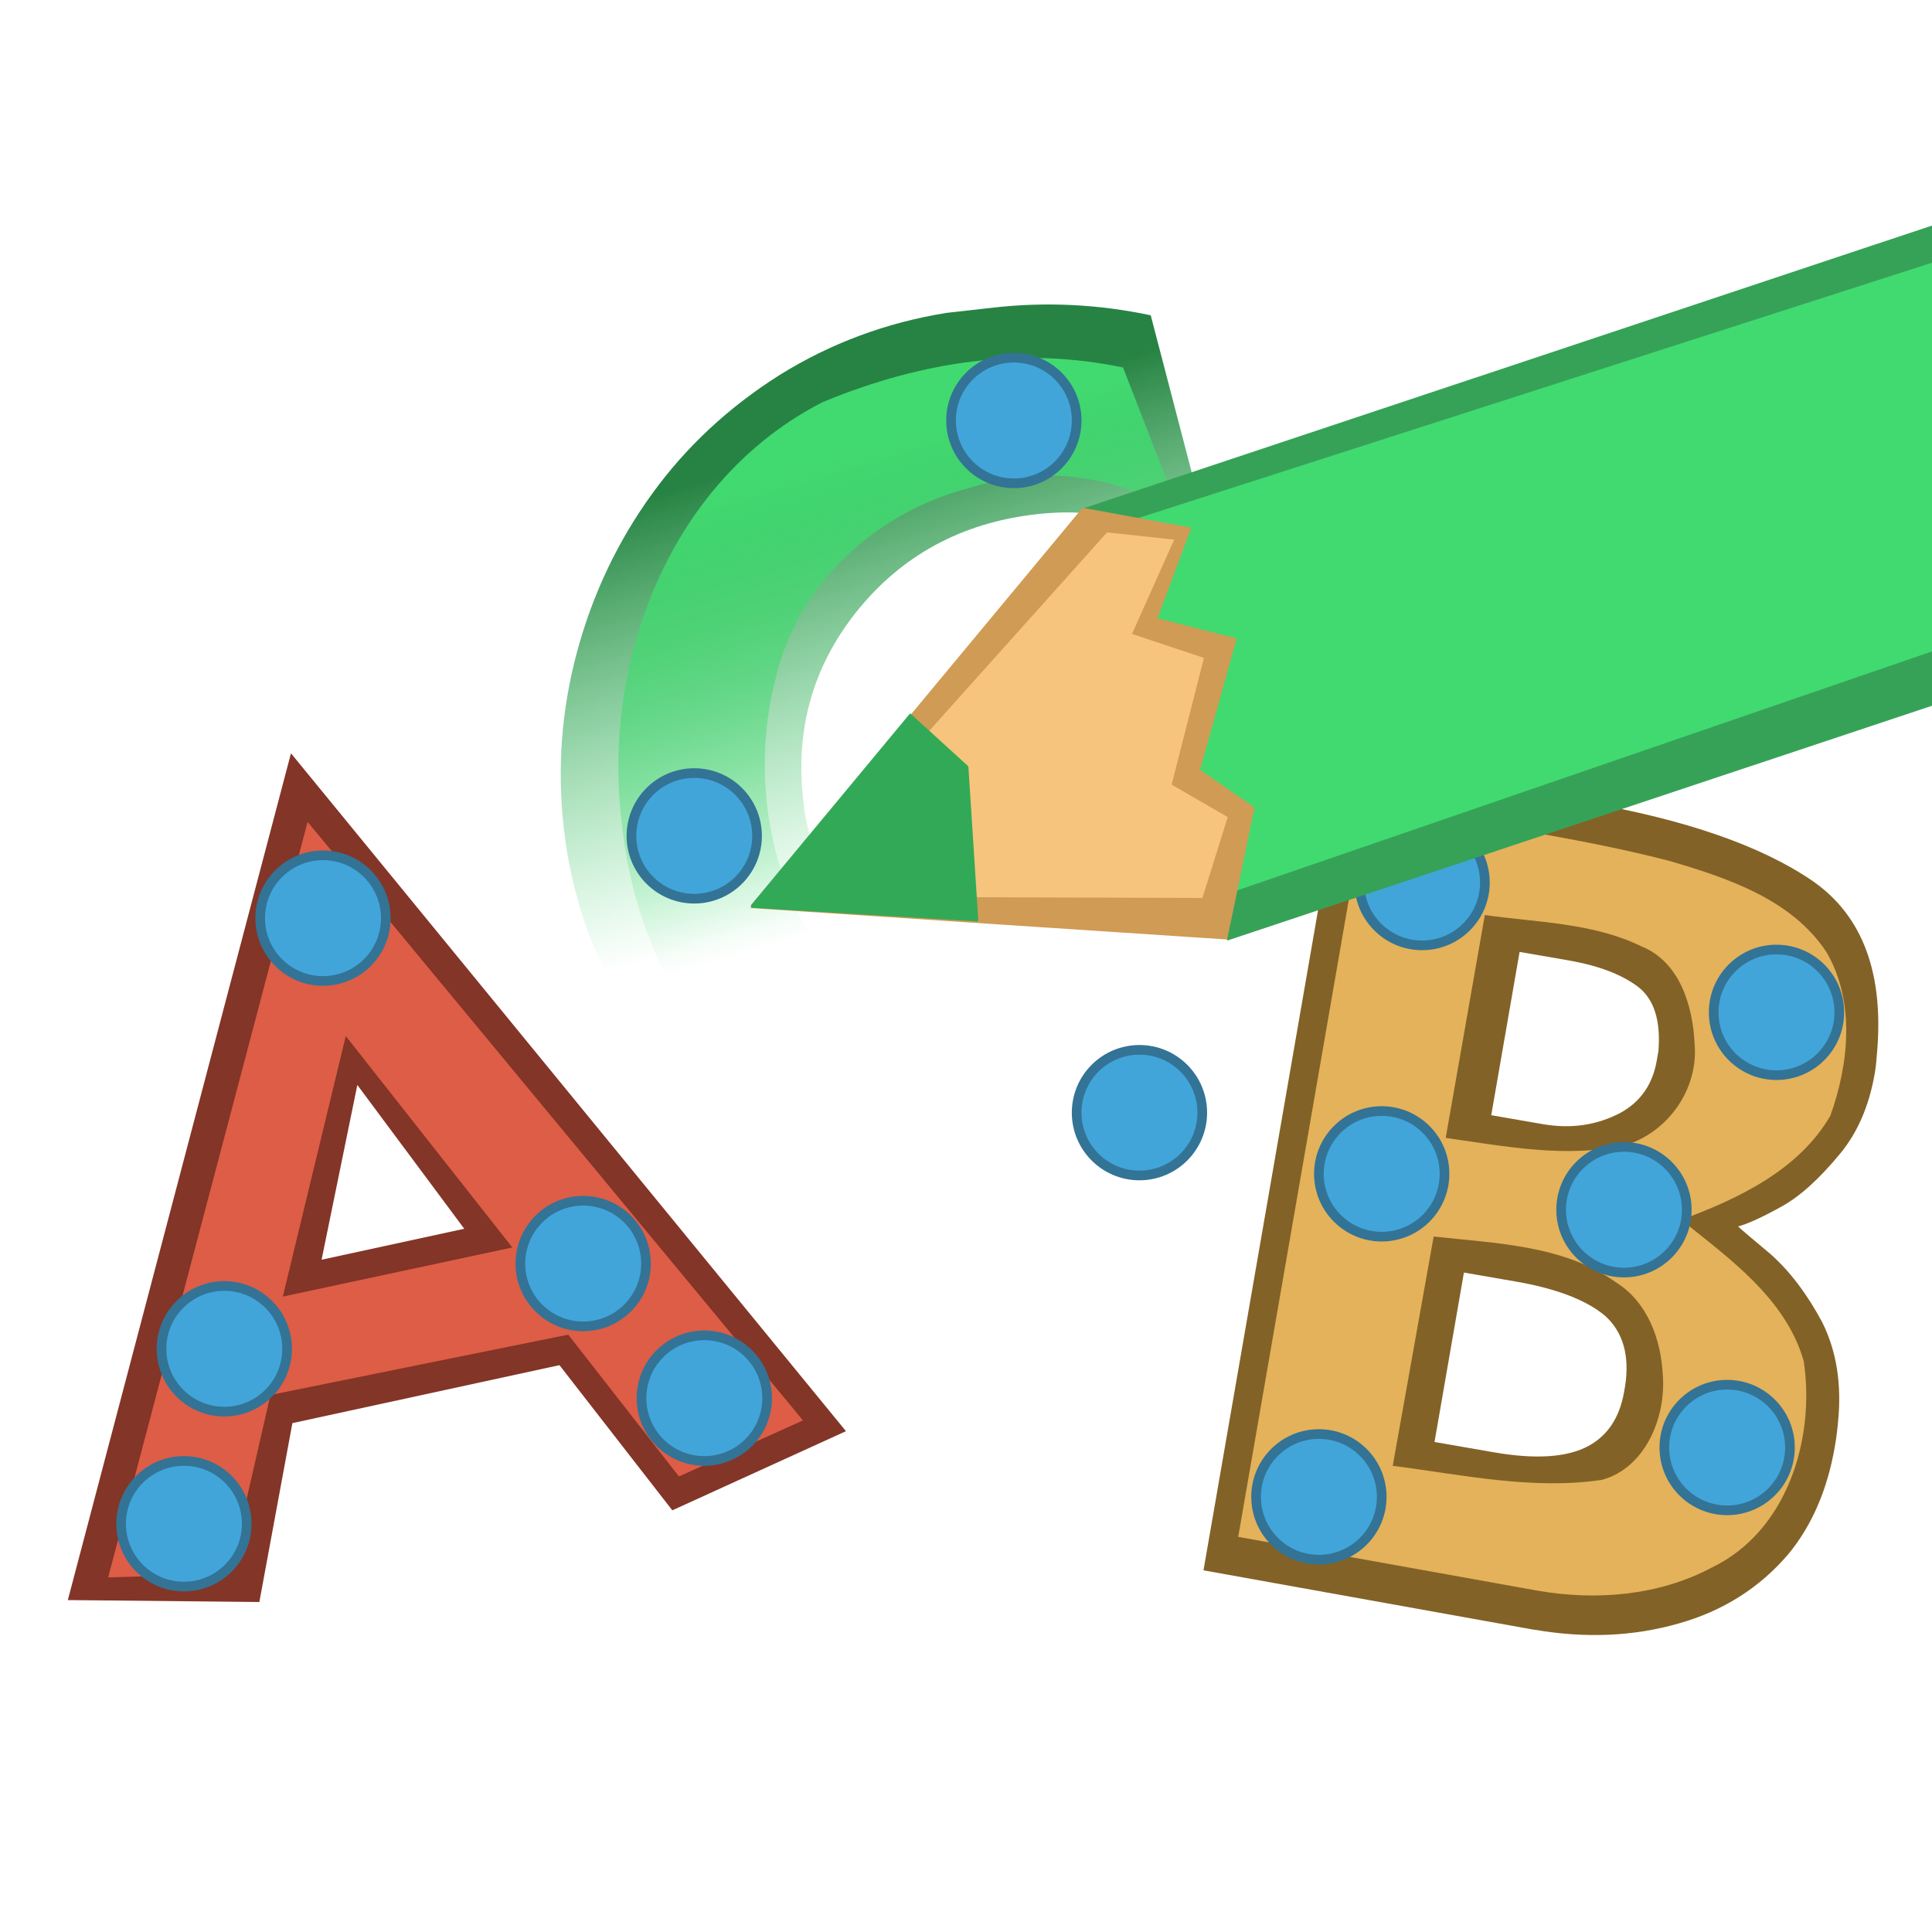 <?xml version="1.0" encoding="UTF-8" standalone="no"?>
<!-- Created with Inkscape (http://www.inkscape.org/) -->

<svg
   xmlns:dc="http://purl.org/dc/elements/1.1/"
   xmlns:cc="http://creativecommons.org/ns#"
   xmlns:rdf="http://www.w3.org/1999/02/22-rdf-syntax-ns#"
   xmlns:svg="http://www.w3.org/2000/svg"
   xmlns="http://www.w3.org/2000/svg"
   xmlns:xlink="http://www.w3.org/1999/xlink"
   xmlns:sodipodi="http://sodipodi.sourceforge.net/DTD/sodipodi-0.dtd"
   xmlns:inkscape="http://www.inkscape.org/namespaces/inkscape"
   inkscape:export-ydpi="90"
   inkscape:export-xdpi="90"
   inkscape:export-filename="/home/ilya/drawletters/drawletters5.svg.png"
   sodipodi:docname="drawletters.svg"
   version="1.0"
   inkscape:version="0.91 r13725"
   sodipodi:version="0.32"
   id="svg2"
   height="100"
   width="100">
  <sodipodi:namedview
     inkscape:window-maximized="1"
     showgrid="false"
     inkscape:window-y="0"
     inkscape:window-x="0"
     inkscape:window-height="1051"
     inkscape:window-width="1884"
     height="100px"
     width="100px"
     inkscape:current-layer="g3511-0"
     inkscape:document-units="px"
     inkscape:cy="61.668597"
     inkscape:cx="35.009089"
     inkscape:zoom="4.3066551"
     inkscape:pageshadow="2"
     inkscape:pageopacity="0.0"
     borderopacity="1.0"
     bordercolor="#666666"
     pagecolor="#ffffff"
     id="base" />
  <defs
     id="defs4">
    <linearGradient
       id="linearGradient4209"
       inkscape:collect="always">
      <stop
         id="stop4211"
         offset="0"
         style="stop-color:#278343;stop-opacity:1" />
      <stop
         id="stop4213"
         offset="1"
         style="stop-color:#41da70;stop-opacity:0;" />
    </linearGradient>
    <linearGradient
       inkscape:collect="always"
       id="linearGradient3680">
      <stop
         style="stop-color:#41da70;stop-opacity:1;"
         offset="0"
         id="stop3682" />
      <stop
         style="stop-color:#41da70;stop-opacity:0;"
         offset="1"
         id="stop3684" />
    </linearGradient>
    <linearGradient
       inkscape:collect="always"
       xlink:href="#linearGradient3680"
       id="linearGradient3686"
       x1="47.252"
       y1="22.446"
       x2="53.87"
       y2="44.969"
       gradientUnits="userSpaceOnUse" />
    <linearGradient
       inkscape:collect="always"
       xlink:href="#linearGradient4209"
       id="linearGradient3688"
       x1="44.35"
       y1="22.562"
       x2="50.852"
       y2="44.737"
       gradientUnits="userSpaceOnUse" />
  </defs>
  <g
     id="layer1"
     inkscape:groupmode="layer"
     inkscape:label="Calque 1">
    <path
       inkscape:connector-curvature="0"
       id="path6381"
       style="font-style:normal;font-variant:normal;font-weight:normal;font-stretch:normal;font-size:medium;line-height:125%;font-family:Kabel;-inkscape-font-specification:Kabel;letter-spacing:0px;word-spacing:0px;fill:url(#linearGradient3688);fill-opacity:1;stroke:none;stroke-width:1px;stroke-linecap:butt;stroke-linejoin:miter;stroke-opacity:1"
       d="m 59.561,16.318 3.328,12.755 q -4.177,-3.028 -9.222,-2.459 -5.833,0.658 -9.353,5.072 -3.359,4.228 -2.74,9.716 0.031,0.276 0.064,0.567 0.983,5.74 5.573,8.708 4.152,2.807 8.962,2.265 0.456,-0.051 0.906,-0.158 4.882,-0.9 8.097,-4.413 l -0.345,12.707 q -2.949,1.774 -5.703,2.309 -1.446,0.331 -2.87,0.492 -3.898,0.44 -7.722,-0.333 -5.154,-1.015 -9.4,-4.035 -4.226,-2.967 -6.789,-7.325 -2.597,-4.284 -3.166,-9.33 -0.524,-4.644 0.692,-9.135 1.215,-4.49 3.893,-8.18 2.628,-3.628 6.587,-6.132 3.964,-2.463 8.638,-3.214 l 2.433,-0.274 q 4.078,-0.46 8.136,0.398 z" />
    <path
       style="font-style:normal;font-variant:normal;font-weight:normal;font-stretch:normal;font-size:medium;line-height:125%;font-family:Kabel;-inkscape-font-specification:Kabel;letter-spacing:0px;word-spacing:0px;fill:url(#linearGradient3686);fill-opacity:1;stroke:none;stroke-width:1px;stroke-linecap:butt;stroke-linejoin:miter;stroke-opacity:1"
       d="m 58.127,19.022 3.056,7.853 c -3.109,-2.401 -7.36,-2.802 -11.032,-1.608 -4.656,1.194 -8.721,4.8 -9.925,9.529 -1.73,6.258 0.035,13.7 5.369,17.707 6.283,3.641 12.977,3.727 17.553,-1.217 L 62.814,58.819 C 57.846,61.819 51.562,62.1 46.085,60.45 38.192,58.096 33.017,50.839 32.183,42.598 31.128,34.004 34.824,24.773 42.583,20.813 47.866,18.624 53.05,17.963 58.127,19.022 Z"
       id="path6381-9"
       inkscape:connector-curvature="0"
       sodipodi:nodetypes="ccccccccccc" />
    <g
       transform="matrix(1.442,-0.313,0.313,1.442,-8.176,-99.365)"
       id="g3278">
      <path
         d="m -18.45,122.337 13.95,-27.367 13.981,27.367 -6.542,1.421 -2.788,-5.816 -9.586,0 -2.464,5.886 -6.55,-1.491 z m 16.352,-9.779 -2.595,-5.724 -2.526,5.724 5.121,0 z"
         style="font-style:normal;font-variant:normal;font-weight:normal;font-stretch:normal;font-size:medium;line-height:125%;font-family:Kabel;-inkscape-font-specification:Kabel;letter-spacing:0px;word-spacing:0px;fill:#833527;fill-opacity:1;stroke:none;stroke-width:1px;stroke-linecap:butt;stroke-linejoin:miter;stroke-opacity:1"
         id="path6377"
         inkscape:connector-curvature="0" />
      <path
         sodipodi:nodetypes="cccccccccccc"
         d="m -16.899,121.86 12.459,-24.415 12.528,24.203 -4.67,0.999 -2.739,-5.686 -10.657,-0.148 -2.731,5.824 z m 16.31,-8.303 -4.136,-8.486 -4.097,8.462 z"
         style="font-style:normal;font-variant:normal;font-weight:normal;font-stretch:normal;font-size:medium;line-height:125%;font-family:Kabel;-inkscape-font-specification:Kabel;letter-spacing:0px;word-spacing:0px;fill:#dd5d46;fill-opacity:1;stroke:none;stroke-width:1px;stroke-linecap:butt;stroke-linejoin:miter;stroke-opacity:1"
         id="path6377-5"
         inkscape:connector-curvature="0" />
    </g>
    <g
       transform="matrix(1.675,0,0,1.675,44.921,-121.162)"
       id="g3282">
      <path
         d="m 20.581,122.696 -10.21,-1.835 4.344,-25.031 7.481,1.298 q 4.612,0.8 6.995,2.429 2.351,1.631 1.983,5.424 -0.017,0.279 -0.061,0.53 -0.26,1.499 -1.073,2.479 -0.973,1.18 -1.829,1.642 -0.885,0.489 -1.32,0.602 0.079,0.084 1.004,0.856 0.89,0.789 1.595,2.103 0.669,1.339 0.488,3.103 -0.034,0.378 -0.099,0.751 -0.346,1.994 -1.438,3.317 -1.337,1.563 -3.39,2.14 -2.095,0.601 -4.47,0.189 z m -0.571,-10.761 -1.591,-0.276 -0.909,5.236 1.842,0.32 q 1.933,0.335 2.919,-0.199 0.892,-0.488 1.097,-1.668 0.017,-0.099 0.033,-0.19 0.213,-1.406 -0.62,-2.162 -0.869,-0.731 -2.771,-1.061 z m 1.659,-9.919 -1.53,-0.265 -0.876,5.046 1.591,0.276 q 1.309,0.227 2.405,-0.351 0.928,-0.513 1.118,-1.609 0.026,-0.152 0.053,-0.304 0.11,-1.4 -0.622,-1.974 -0.769,-0.58 -2.139,-0.818 z"
         style="font-style:normal;font-variant:normal;font-weight:normal;font-stretch:normal;font-size:medium;line-height:125%;font-family:Kabel;-inkscape-font-specification:Kabel;letter-spacing:0px;word-spacing:0px;fill:#836227;fill-opacity:1;stroke:none;stroke-width:1px;stroke-linecap:butt;stroke-linejoin:miter;stroke-opacity:1"
         id="path6379"
         inkscape:connector-curvature="0" />
      <path
         inkscape:connector-curvature="0"
         id="path6379-9"
         d="m 20.686,121.488 c -3.081,-0.554 -6.161,-1.107 -9.242,-1.661 1.311,-7.552 2.621,-15.104 3.932,-22.656 3.129,0.593 6.304,0.971 9.391,1.767 1.788,0.526 3.776,1.184 4.852,2.815 0.897,1.529 0.698,3.457 0.123,5.06 -0.974,1.681 -2.853,2.572 -4.609,3.216 1.493,1.2 3.239,2.439 3.787,4.372 0.359,2.41 -0.516,5.256 -2.843,6.375 -1.639,0.872 -3.583,1.028 -5.39,0.712 z m -3.202,-10.942 c -0.422,2.362 -0.844,4.724 -1.265,7.086 2.135,0.272 4.304,0.751 6.459,0.434 1.35,-0.363 1.991,-1.943 1.886,-3.243 -0.057,-1.102 -0.467,-2.247 -1.444,-2.859 -1.632,-1.164 -3.722,-1.201 -5.635,-1.419 z m 1.581,-9.935 c -0.403,2.296 -0.806,4.591 -1.209,6.887 1.843,0.258 3.755,0.644 5.598,0.211 1.297,-0.422 2.208,-1.73 2.094,-3.103 -0.053,-1.173 -0.45,-2.545 -1.645,-3.027 -1.505,-0.733 -3.216,-0.736 -4.839,-0.968 z"
         style="font-style:normal;font-variant:normal;font-weight:normal;font-stretch:normal;font-size:medium;line-height:125%;font-family:Kabel;-inkscape-font-specification:Kabel;letter-spacing:0px;word-spacing:0px;fill:#e3b25a;fill-opacity:1;stroke:none;stroke-width:1px;stroke-linecap:butt;stroke-linejoin:miter;stroke-opacity:1" />
    </g>
    <circle
       style="fill:#41a5da;fill-opacity:1;stroke:#337395;stroke-width:0.5;stroke-linecap:butt;stroke-linejoin:bevel;stroke-miterlimit:4;stroke-dasharray:none;stroke-dashoffset:0;stroke-opacity:1"
       id="path3357-7-5-3-5-6-2-9-1-2-7-9"
       cx="71.517"
       cy="60.758"
       r="3.251" />
    <circle
       style="fill:#41a5da;fill-opacity:1;stroke:#337395;stroke-width:0.5;stroke-linecap:butt;stroke-linejoin:bevel;stroke-miterlimit:4;stroke-dasharray:none;stroke-dashoffset:0;stroke-opacity:1"
       id="path3357-7-5-3-5"
       cx="36.455"
       cy="72.368"
       r="3.251" />
    <circle
       style="fill:#41a5da;fill-opacity:1;stroke:#337395;stroke-width:0.5;stroke-linecap:butt;stroke-linejoin:bevel;stroke-miterlimit:4;stroke-dasharray:none;stroke-dashoffset:0;stroke-opacity:1"
       id="path3357"
       cx="9.52"
       cy="78.87"
       r="3.251" />
    <circle
       style="fill:#41a5da;fill-opacity:1;stroke:#337395;stroke-width:0.5;stroke-linecap:butt;stroke-linejoin:bevel;stroke-miterlimit:4;stroke-dasharray:none;stroke-dashoffset:0;stroke-opacity:1"
       id="path3357-7"
       cx="11.61"
       cy="69.814"
       r="3.251" />
    <circle
       style="fill:#41a5da;fill-opacity:1;stroke:#337395;stroke-width:0.5;stroke-linecap:butt;stroke-linejoin:bevel;stroke-miterlimit:4;stroke-dasharray:none;stroke-dashoffset:0;stroke-opacity:1"
       id="path3357-7-5"
       cx="16.718"
       cy="47.523"
       r="3.251" />
    <circle
       style="fill:#41a5da;fill-opacity:1;stroke:#337395;stroke-width:0.5;stroke-linecap:butt;stroke-linejoin:bevel;stroke-miterlimit:4;stroke-dasharray:none;stroke-dashoffset:0;stroke-opacity:1"
       id="path3357-7-5-3"
       cx="30.186"
       cy="65.402"
       r="3.251" />
    <circle
       style="fill:#41a5da;fill-opacity:1;stroke:#337395;stroke-width:0.5;stroke-linecap:butt;stroke-linejoin:bevel;stroke-miterlimit:4;stroke-dasharray:none;stroke-dashoffset:0;stroke-opacity:1"
       id="path3357-7-5-3-5-6-2-9"
       cx="73.607"
       cy="45.681"
       r="3.251" />
    <circle
       style="fill:#41a5da;fill-opacity:1;stroke:#337395;stroke-width:0.5;stroke-linecap:butt;stroke-linejoin:bevel;stroke-miterlimit:4;stroke-dasharray:none;stroke-dashoffset:0;stroke-opacity:1"
       id="path3357-7-5-3-5-6"
       cx="52.477"
       cy="21.764"
       r="3.251" />
    <circle
       style="fill:#41a5da;fill-opacity:1;stroke:#337395;stroke-width:0.5;stroke-linecap:butt;stroke-linejoin:bevel;stroke-miterlimit:4;stroke-dasharray:none;stroke-dashoffset:0;stroke-opacity:1"
       id="path3357-7-5-3-5-6-2"
       cx="35.934"
       cy="43.265"
       r="3.251" />
    <circle
       style="fill:#41a5da;fill-opacity:1;stroke:#337395;stroke-width:0.5;stroke-linecap:butt;stroke-linejoin:bevel;stroke-miterlimit:4;stroke-dasharray:none;stroke-dashoffset:0;stroke-opacity:1"
       id="path3357-7-5-3-5-6-2-9-1"
       cx="91.951"
       cy="52.399"
       r="3.251" />
    <circle
       style="fill:#41a5da;fill-opacity:1;stroke:#337395;stroke-width:0.5;stroke-linecap:butt;stroke-linejoin:bevel;stroke-miterlimit:4;stroke-dasharray:none;stroke-dashoffset:0;stroke-opacity:1"
       id="path3357-7-5-3-5-6-2-9-1-2"
       cx="84.056"
       cy="62.616"
       r="3.251" />
    <circle
       style="fill:#41a5da;fill-opacity:1;stroke:#337395;stroke-width:0.5;stroke-linecap:butt;stroke-linejoin:bevel;stroke-miterlimit:4;stroke-dasharray:none;stroke-dashoffset:0;stroke-opacity:1"
       id="path3357-7-5-3-5-6-2-9-1-2-7"
       cx="68.266"
       cy="77.477"
       r="3.251" />
    <circle
       style="fill:#41a5da;fill-opacity:1;stroke:#337395;stroke-width:0.5;stroke-linecap:butt;stroke-linejoin:bevel;stroke-miterlimit:4;stroke-dasharray:none;stroke-dashoffset:0;stroke-opacity:1"
       id="path3357-7-5-3-5-6-2-9-1-2-7-0"
       cx="89.397"
       cy="74.923"
       r="3.251" />
    <circle
       style="fill:#41a5da;fill-opacity:1;stroke:#337395;stroke-width:0.5;stroke-linecap:butt;stroke-linejoin:bevel;stroke-miterlimit:4;stroke-dasharray:none;stroke-dashoffset:0;stroke-opacity:1"
       id="path3357-7-5-3-5-6-7"
       cx="58.978"
       cy="57.591"
       r="3.251" />
    <g
       id="g3511-0"
       transform="matrix(-1.372,-1.274,1.274,-1.372,12.114,171.668)">
      <rect
         transform="matrix(-0.48,0.877,-0.877,-0.48,0,0)"
         y="-66.248"
         x="46.83"
         height="12.597"
         width="37.576"
         id="rect3298-9"
         style="fill:#36a257;fill-opacity:1;stroke:none;stroke-width:0.723;stroke-linecap:butt;stroke-linejoin:bevel;stroke-miterlimit:4;stroke-dasharray:none;stroke-dashoffset:0;stroke-opacity:1" />
      <path
         transform="matrix(-0.48,0.877,-0.877,-0.48,0,0)"
         style="fill:#41da70;fill-opacity:1;stroke:none;stroke-width:0.723;stroke-linecap:butt;stroke-linejoin:bevel;stroke-miterlimit:4;stroke-dasharray:none;stroke-dashoffset:0;stroke-opacity:1"
         d="m 47.221,-65.523 35.917,0.374 -0.083,9.925 -35.834,0.347 z"
         id="rect3298-6-3"
         inkscape:connector-curvature="0"
         sodipodi:nodetypes="ccccc" />
      <path
         style="color:#000000;font-style:normal;font-variant:normal;font-weight:normal;font-stretch:normal;font-size:medium;line-height:normal;font-family:sans-serif;text-indent:0;text-align:start;text-decoration:none;text-decoration-line:none;text-decoration-style:solid;text-decoration-color:#000000;letter-spacing:normal;word-spacing:normal;text-transform:none;direction:ltr;block-progression:tb;writing-mode:lr-tb;baseline-shift:baseline;text-anchor:start;white-space:normal;clip-rule:nonzero;display:inline;overflow:visible;visibility:visible;opacity:1;isolation:auto;mix-blend-mode:normal;color-interpolation:sRGB;color-interpolation-filters:linearRGB;solid-color:#000000;solid-opacity:1;fill:#d09b54;fill-opacity:1;fill-rule:evenodd;stroke:none;stroke-width:0.892;stroke-linecap:butt;stroke-linejoin:miter;stroke-miterlimit:4;stroke-dasharray:none;stroke-dashoffset:0;stroke-opacity:1;color-rendering:auto;image-rendering:auto;shape-rendering:auto;text-rendering:auto;enable-background:accumulate"
         d="m 34.853,58.504 -0.931,0.756 -9.324,7.578 1.929,3.19 1.811,-0.263 1.729,3.35 1.985,-1.079 1.019,2.472 2.578,-1.644 z"
         id="path6261-0-5"
         inkscape:connector-curvature="0"
         sodipodi:nodetypes="cccccccccc" />
      <path
         transform="matrix(1.178,0.66,-0.446,0.894,-39.799,-49.152)"
         style="fill:#f6c47d;fill-opacity:1;fill-rule:evenodd;stroke:none;stroke-width:0.892;stroke-linecap:butt;stroke-linejoin:miter;stroke-miterlimit:4;stroke-dasharray:none;stroke-opacity:1"
         d="m 85.159,58.448 -3.068,11.112 1.369,1.355 1.027,-1.204 2.198,1.928 0.979,-1.693 1.505,1.913 0.624,-1.707 z"
         id="path6261-0"
         inkscape:connector-curvature="0"
         sodipodi:nodetypes="ccccccccc" />
      <path
         sodipodi:type="inkscape:offset"
         inkscape:radius="0.019856118"
         inkscape:original="M 85.214844 59.035156 L 84.064453 62.318359 L 85.789062 62.974609 L 86.609375 62.400391 L 85.214844 59.035156 z "
         style="fill:#32a956;fill-opacity:1;fill-rule:evenodd;stroke:none;stroke-width:0.346;stroke-linecap:butt;stroke-linejoin:miter;stroke-miterlimit:4;stroke-dasharray:none;stroke-opacity:1"
         id="path6267-6"
         d="m 85.209,59.016 a 0.02,0.02 0 0 0 -0.002,0.002 0.02,0.02 0 0 0 -0.002,0 0.02,0.02 0 0 0 -0.002,0.002 0.02,0.02 0 0 0 -0.002,0 0.02,0.02 0 0 0 0,0.002 0.02,0.02 0 0 0 -0.002,0.002 0.02,0.02 0 0 0 -0.002,0.002 0.02,0.02 0 0 0 0,0.002 0.02,0.02 0 0 0 -0.002,0.002 l -1.15,3.283 a 0.02,0.02 0 0 0 0,0.002 0.02,0.02 0 0 0 0,0.002 0.02,0.02 0 0 0 0,0.002 0.02,0.02 0 0 0 0,0.002 0.02,0.02 0 0 0 0,0.002 0.02,0.02 0 0 0 0,0.002 0.02,0.02 0 0 0 0,0.002 0.02,0.02 0 0 0 0.002,0.002 0.02,0.02 0 0 0 0.002,0.002 0.02,0.02 0 0 0 0.002,0.002 0.02,0.02 0 0 0 0,0.002 0.02,0.02 0 0 0 0.002,0 0.02,0.02 0 0 0 0.002,0.002 0.02,0.02 0 0 0 0.002,0 0.02,0.02 0 0 0 0,0.002 l 1.725,0.656 a 0.02,0.02 0 0 0 0.002,0 0.02,0.02 0 0 0 0.002,0 0.02,0.02 0 0 0 0.002,0 0.02,0.02 0 0 0 0.002,0 0.02,0.02 0 0 0 0.002,0 0.02,0.02 0 0 0 0.002,0 0.02,0.02 0 0 0 0.002,0 0.02,0.02 0 0 0 0.002,-0.002 0.02,0.02 0 0 0 0.002,0 0.02,0.02 0 0 0 0.002,-0.002 l 0.82,-0.574 a 0.02,0.02 0 0 0 0.002,0 0.02,0.02 0 0 0 0,-0.002 0.02,0.02 0 0 0 0.002,-0.002 0.02,0.02 0 0 0 0.002,-0.002 0.02,0.02 0 0 0 0.002,-0.002 0.02,0.02 0 0 0 0,-0.002 0.02,0.02 0 0 0 0,-0.002 0.02,0.02 0 0 0 0,-0.002 0.02,0.02 0 0 0 0,-0.002 0.02,0.02 0 0 0 0,-0.002 0.02,0.02 0 0 0 0,-0.002 0.02,0.02 0 0 0 0,-0.002 0.02,0.02 0 0 0 -0.002,-0.002 l -1.395,-3.365 a 0.02,0.02 0 0 0 0,-0.002 0.02,0.02 0 0 0 -0.002,-0.002 0.02,0.02 0 0 0 -0.002,-0.002 0.02,0.02 0 0 0 -0.002,-0.002 0.02,0.02 0 0 0 0,-0.002 0.02,0.02 0 0 0 -0.002,0 0.02,0.02 0 0 0 -0.002,0 0.02,0.02 0 0 0 -0.002,-0.002 0.02,0.02 0 0 0 -0.002,0 0.02,0.02 0 0 0 -0.002,0 0.02,0.02 0 0 0 -0.002,0 0.02,0.02 0 0 0 -0.002,0 0.02,0.02 0 0 0 -0.002,0 0.02,0.02 0 0 0 -0.002,0 z"
         transform="matrix(2.063,1.084,-0.742,1.583,-97.145,-127.247)" />
    </g>
  </g>
</svg>
